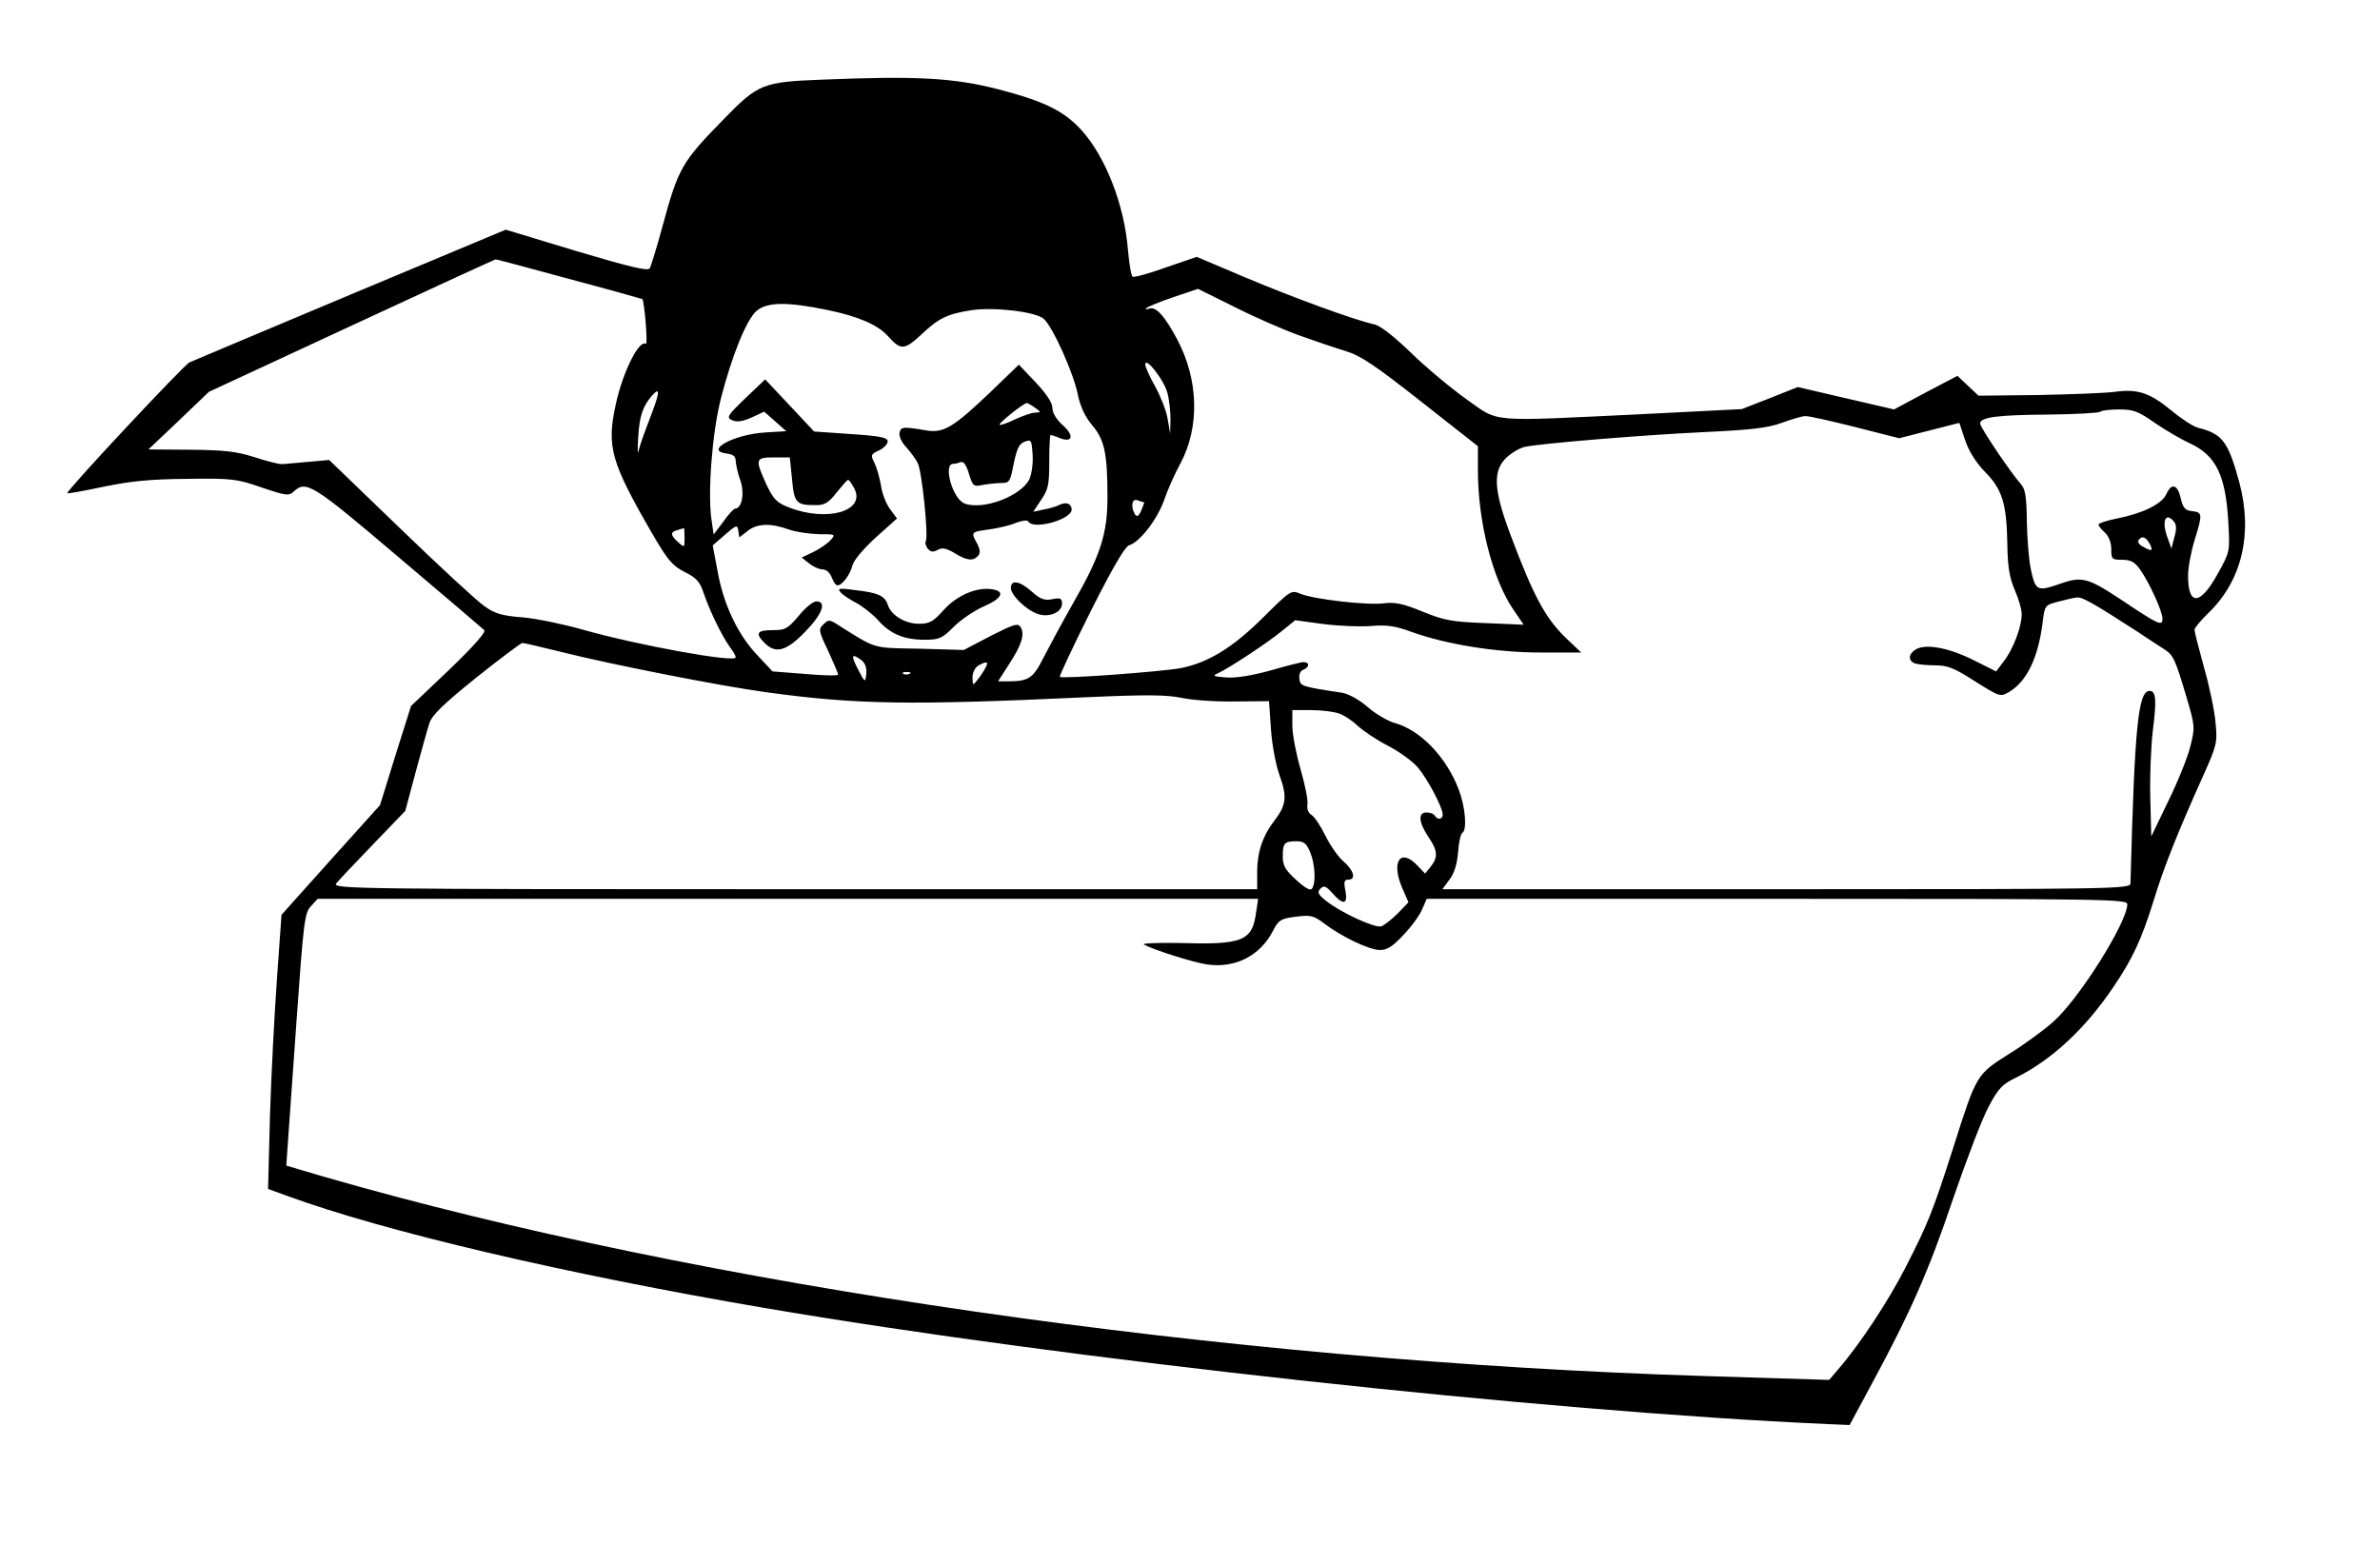 <?xml version="1.0" standalone="no"?>
<!DOCTYPE svg PUBLIC "-//W3C//DTD SVG 20010904//EN"
 "http://www.w3.org/TR/2001/REC-SVG-20010904/DTD/svg10.dtd">
<svg version="1.0" xmlns="http://www.w3.org/2000/svg"
 width="744pt" height="483pt" viewBox="0 0 744 483"
 preserveAspectRatio="xMidYMid meet">
<g transform="translate(0,483) scale(0.1,-0.1)"
fill="#000000" stroke="none">
<path d="M2570 4581 c-185 -7 -200 -13 -307 -123 -133 -136 -142 -152 -193
-339 -17 -63 -35 -121 -39 -128 -6 -9 -61 4 -229 54 l-221 67 -483 -202 c-266
-112 -493 -207 -506 -213 -18 -9 -382 -398 -382 -409 0 -2 51 7 112 20 86 18
148 24 263 25 141 2 155 0 233 -27 77 -26 85 -27 101 -12 38 35 59 22 326
-205 143 -121 264 -224 269 -229 6 -6 -37 -54 -110 -124 l-119 -113 -49 -155
-48 -155 -154 -171 -154 -172 -14 -197 c-8 -109 -18 -302 -22 -429 l-6 -231
58 -21 c305 -112 872 -245 1494 -351 944 -161 2438 -324 3323 -363 l69 -3 70
130 c121 224 177 351 254 579 42 122 91 251 111 287 30 57 43 70 87 91 110 55
215 152 303 283 59 87 87 147 124 265 33 109 76 216 155 392 44 98 46 106 40
168 -3 36 -19 114 -36 173 -16 59 -30 112 -30 118 0 6 21 31 46 55 103 101
137 247 94 407 -35 128 -53 151 -130 170 -14 4 -50 27 -80 52 -69 57 -107 70
-179 60 -31 -4 -139 -8 -241 -10 l-185 -2 -33 31 -33 31 -99 -52 -99 -53 -151
35 -150 35 -88 -35 -87 -34 -317 -16 c-482 -23 -439 -27 -544 47 -49 35 -127
100 -173 145 -54 52 -96 85 -115 89 -61 13 -257 85 -404 147 l-151 64 -96 -33
c-53 -19 -100 -32 -104 -29 -5 2 -11 40 -15 84 -11 141 -71 293 -146 375 -55
60 -117 90 -260 127 -140 36 -256 42 -550 30z m-791 -623 c124 -33 227 -62
229 -63 6 -5 18 -143 11 -140 -21 14 -72 -87 -94 -189 -29 -132 -16 -179 112
-401 50 -86 64 -103 103 -123 38 -19 48 -30 61 -70 19 -54 53 -125 80 -164 11
-14 19 -29 19 -33 0 -18 -307 38 -476 86 -60 17 -145 35 -190 39 -66 5 -88 12
-121 36 -23 16 -141 125 -263 243 l-221 213 -67 -6 c-37 -3 -74 -7 -82 -7 -8
0 -46 9 -85 22 -57 18 -95 22 -200 23 l-131 1 95 90 94 90 446 207 c245 114
448 207 450 207 2 1 105 -27 230 -61z m2281 -176 c47 -17 112 -39 145 -49 49
-15 92 -44 237 -158 l178 -140 0 -75 c0 -162 46 -341 111 -436 l32 -47 -119 5
c-104 4 -129 8 -197 36 -61 25 -86 30 -120 26 -51 -7 -216 12 -260 29 -31 13
-31 13 -117 -72 -95 -95 -173 -143 -260 -160 -62 -11 -370 -34 -377 -27 -2 2
41 94 96 204 68 135 107 202 120 207 34 10 88 80 110 141 11 33 34 84 51 115
61 114 57 262 -10 388 -40 75 -67 104 -88 96 -9 -3 -13 -2 -8 2 4 4 42 20 84
34 l77 26 115 -57 c63 -32 153 -71 200 -88z m-1474 79 c97 -20 157 -46 189
-81 41 -46 52 -45 105 4 54 51 80 64 155 76 70 11 202 -4 228 -27 28 -25 92
-167 106 -235 8 -39 23 -71 45 -97 39 -46 48 -89 48 -226 0 -114 -22 -182
-107 -330 -34 -60 -76 -138 -93 -171 -32 -64 -46 -74 -110 -74 l-32 0 34 53
c39 59 51 95 36 117 -8 13 -22 8 -93 -28 l-84 -44 -139 4 c-151 3 -131 -3
-260 78 -21 13 -25 13 -40 -2 -16 -15 -15 -21 15 -83 17 -37 31 -70 31 -74 0
-4 -46 -3 -102 2 l-103 8 -45 48 c-62 64 -107 158 -126 261 l-16 85 38 33 c37
32 39 32 42 13 l3 -21 26 20 c30 24 72 25 128 5 22 -8 64 -14 94 -15 53 0 54
0 37 -19 -10 -11 -34 -27 -54 -37 l-36 -17 23 -18 c13 -11 32 -19 42 -19 12 0
23 -10 29 -25 5 -14 13 -25 18 -25 15 0 40 34 47 63 4 16 35 52 73 87 l66 59
-22 30 c-12 16 -25 49 -28 73 -4 24 -13 55 -20 70 -13 25 -12 28 14 40 15 7
27 20 27 28 0 12 -23 17 -115 23 l-115 8 -76 81 -77 82 -62 -59 c-57 -55 -60
-60 -41 -69 15 -6 32 -4 61 9 l39 18 35 -31 34 -30 -66 -4 c-99 -6 -193 -58
-119 -66 20 -3 27 -9 27 -25 1 -12 7 -39 15 -61 13 -38 4 -86 -17 -86 -4 0
-21 -18 -37 -41 l-30 -40 -7 47 c-12 84 2 271 30 380 34 132 79 244 111 272
33 28 95 29 221 3z m1063 -258 c6 -21 10 -58 10 -83 l-1 -45 -8 46 c-4 25 -22
70 -39 101 -17 30 -31 61 -31 69 1 25 58 -48 69 -88z m-1617 -80 c-17 -43 -33
-89 -36 -103 -3 -14 -3 5 -1 42 4 68 14 97 43 131 27 30 25 11 -6 -70z m4704
-15 c32 -22 83 -52 112 -65 80 -38 110 -100 118 -248 5 -90 5 -90 -34 -160
-54 -98 -92 -100 -92 -5 0 25 9 74 20 110 26 84 25 88 -7 92 -22 2 -29 10 -36
41 -10 43 -29 48 -45 12 -14 -31 -74 -60 -154 -76 -32 -6 -58 -15 -58 -19 0
-4 9 -15 20 -25 12 -11 20 -31 20 -52 0 -31 2 -33 34 -33 27 0 39 -7 55 -29
29 -40 71 -132 71 -155 0 -25 -12 -19 -129 59 -104 69 -123 74 -191 50 -71
-25 -77 -22 -91 43 -7 31 -12 100 -13 153 -1 78 -5 101 -19 116 -32 36 -127
177 -127 189 0 20 56 27 217 28 83 1 155 5 159 9 4 4 31 7 59 7 44 0 60 -6
111 -42z m-937 -13 l138 -35 94 24 94 24 18 -54 c12 -35 34 -70 62 -99 54 -54
68 -100 70 -225 1 -73 7 -106 23 -144 12 -27 22 -61 22 -76 0 -39 -26 -108
-55 -146 l-25 -33 -68 34 c-77 39 -148 53 -181 36 -25 -14 -28 -36 -5 -45 9
-3 37 -6 63 -6 39 0 60 -8 125 -50 78 -49 79 -49 107 -33 55 33 90 106 104
214 7 57 7 57 49 68 22 6 48 12 58 13 16 3 54 -19 187 -105 35 -23 74 -49 87
-57 28 -18 34 -31 69 -149 27 -91 27 -95 12 -155 -8 -33 -39 -110 -69 -171
l-53 -110 -3 120 c-2 66 2 161 8 212 12 93 10 123 -10 123 -36 0 -47 -108 -60
-602 0 -17 -58 -18 -1075 -18 l-1076 0 22 30 c15 19 24 49 27 85 2 30 8 58 13
61 16 9 10 81 -11 136 -39 102 -120 186 -201 208 -21 6 -59 28 -84 50 -25 22
-60 41 -78 44 -132 20 -132 21 -135 44 -2 13 3 25 12 28 20 8 21 24 1 24 -8 0
-54 -12 -103 -26 -58 -16 -107 -24 -138 -22 -39 3 -45 5 -29 12 34 15 157 96
202 133 l42 34 88 -12 c48 -6 115 -9 150 -6 49 4 76 0 127 -19 109 -39 264
-64 403 -64 l126 0 -40 38 c-70 65 -107 132 -183 335 -51 137 -54 196 -10 237
16 15 42 30 57 33 53 11 369 37 558 46 150 7 201 13 245 29 30 11 63 21 73 21
10 1 80 -15 156 -34z m-3323 -164 c7 -75 13 -81 79 -80 23 0 37 9 60 39 17 21
33 39 36 40 3 0 12 -12 19 -26 39 -72 -86 -108 -207 -59 -36 14 -46 26 -68 72
-35 78 -34 83 24 83 l50 0 7 -69z m1100 -71 c2 0 -2 -11 -8 -25 -8 -19 -14
-22 -20 -13 -14 23 -10 51 8 44 9 -3 17 -6 20 -6z m3221 -62 c7 -9 7 -25 0
-48 l-9 -35 -14 39 c-17 49 -3 77 23 44z m-4657 -50 c0 -30 0 -31 -20 -13 -25
22 -25 32 -2 38 9 3 18 5 20 6 1 0 2 -13 2 -31z m4580 -18 c12 -23 7 -25 -21
-9 -11 5 -17 14 -14 20 10 15 23 11 35 -11z m-4962 -339 c151 -38 496 -106
637 -125 282 -39 454 -41 995 -16 197 9 257 8 305 -2 33 -7 108 -12 166 -11
l106 1 6 -86 c3 -48 15 -113 27 -146 24 -66 21 -93 -15 -140 -38 -49 -55 -100
-55 -161 l0 -55 -1446 0 c-1376 0 -1446 1 -1433 18 7 9 59 64 115 122 l101
105 32 120 c18 66 37 135 43 153 7 25 42 59 146 143 75 60 141 109 145 109 4
0 61 -13 125 -29z m935 -25 c12 -10 17 -24 15 -43 -3 -28 -4 -28 -26 15 -23
44 -20 51 11 28z m388 -23 c-5 -10 -16 -27 -25 -38 -15 -19 -15 -19 -16 7 0
15 8 31 18 37 26 15 34 13 23 -6z m-239 -20 c-7 -3 -16 -2 -19 1 -4 3 2 6 13
5 11 0 14 -3 6 -6z m1345 -124 c15 -5 42 -23 58 -39 17 -15 58 -43 93 -61 35
-18 77 -48 94 -68 30 -35 78 -125 78 -148 0 -15 -16 -17 -25 -3 -3 6 -15 10
-26 10 -27 0 -24 -31 6 -76 30 -44 31 -64 7 -94 l-17 -21 -24 25 c-53 56 -83
13 -48 -69 l20 -46 -33 -34 c-19 -19 -42 -37 -52 -41 -20 -6 -127 43 -173 80
-25 20 -28 27 -17 38 11 11 17 8 37 -14 34 -39 49 -36 41 7 -6 28 -4 35 9 35
25 0 17 29 -14 56 -17 14 -42 50 -57 80 -15 31 -35 61 -44 66 -10 6 -15 19
-13 32 3 11 -7 61 -21 110 -14 48 -26 110 -26 137 l0 49 59 0 c33 0 72 -5 88
-11z m-91 -434 c15 -37 18 -93 6 -112 -5 -9 -20 -1 -50 26 -34 31 -42 45 -42
73 0 42 5 48 42 48 24 0 32 -6 44 -35z m-169 -185 c-12 -93 -41 -104 -245 -98
-66 1 -114 -1 -106 -5 29 -16 154 -56 197 -62 88 -13 167 27 207 106 17 33 24
37 70 43 47 6 56 4 88 -20 55 -42 142 -84 176 -84 22 0 40 11 74 48 25 26 51
62 58 80 l14 32 1095 0 c1036 0 1095 -1 1095 -17 0 -56 -150 -295 -231 -367
-28 -25 -90 -71 -139 -101 -102 -65 -101 -63 -175 -296 -63 -197 -79 -236
-147 -369 -54 -106 -142 -240 -211 -320 l-29 -34 -386 12 c-1511 47 -3142 283
-4322 624 l-115 34 3 44 c2 25 14 202 28 395 23 325 26 351 46 372 l21 23
1470 0 1470 0 -6 -40z"/>
<path d="M3101 3609 c-119 -114 -150 -133 -203 -125 -75 13 -82 12 -86 -7 -2
-11 7 -31 21 -45 13 -15 30 -37 36 -50 13 -25 34 -229 25 -244 -3 -5 0 -15 6
-23 9 -11 17 -12 31 -4 15 8 27 5 53 -10 38 -24 59 -26 74 -8 7 8 6 19 -3 37
-21 37 -20 37 38 45 28 4 67 13 84 21 20 7 35 9 38 3 17 -26 135 7 135 38 0
18 -17 25 -37 15 -10 -5 -33 -12 -51 -15 l-32 -7 25 38 c22 32 25 47 25 119 0
46 2 83 4 83 3 0 16 -4 30 -10 40 -15 44 9 8 41 -20 18 -32 38 -32 53 0 16
-18 44 -52 80 l-53 56 -84 -81z m135 -54 c19 -14 19 -14 0 -15 -11 0 -39 -10
-63 -21 -24 -12 -46 -19 -48 -17 -5 4 75 68 85 68 3 0 15 -7 26 -15z m-18
-223 c-26 -53 -145 -98 -203 -76 -37 14 -68 124 -35 124 5 0 15 2 22 5 10 4
18 -7 27 -36 12 -39 14 -41 43 -35 17 3 43 6 58 6 26 0 28 4 39 61 10 47 17
62 34 68 21 8 22 5 25 -40 2 -27 -3 -61 -10 -77z"/>
<path d="M3160 2992 c0 -22 45 -67 83 -81 35 -13 77 4 77 32 0 16 -5 19 -30
14 -24 -5 -37 -1 -64 23 -38 34 -66 39 -66 12z"/>
<path d="M2627 2979 c6 -8 29 -23 50 -34 20 -11 51 -35 68 -54 38 -43 81 -61
145 -61 47 0 55 4 92 41 22 22 65 51 95 64 57 25 66 47 23 53 -47 7 -108 -19
-149 -64 -34 -38 -45 -44 -79 -44 -43 0 -87 27 -97 60 -9 27 -30 37 -100 45
-51 7 -58 6 -48 -6z"/>
<path d="M2497 2905 c-35 -41 -42 -45 -82 -45 -49 0 -55 -10 -25 -40 35 -35
68 -26 127 35 54 55 68 95 35 95 -10 0 -35 -20 -55 -45z"/>
</g>
</svg>
